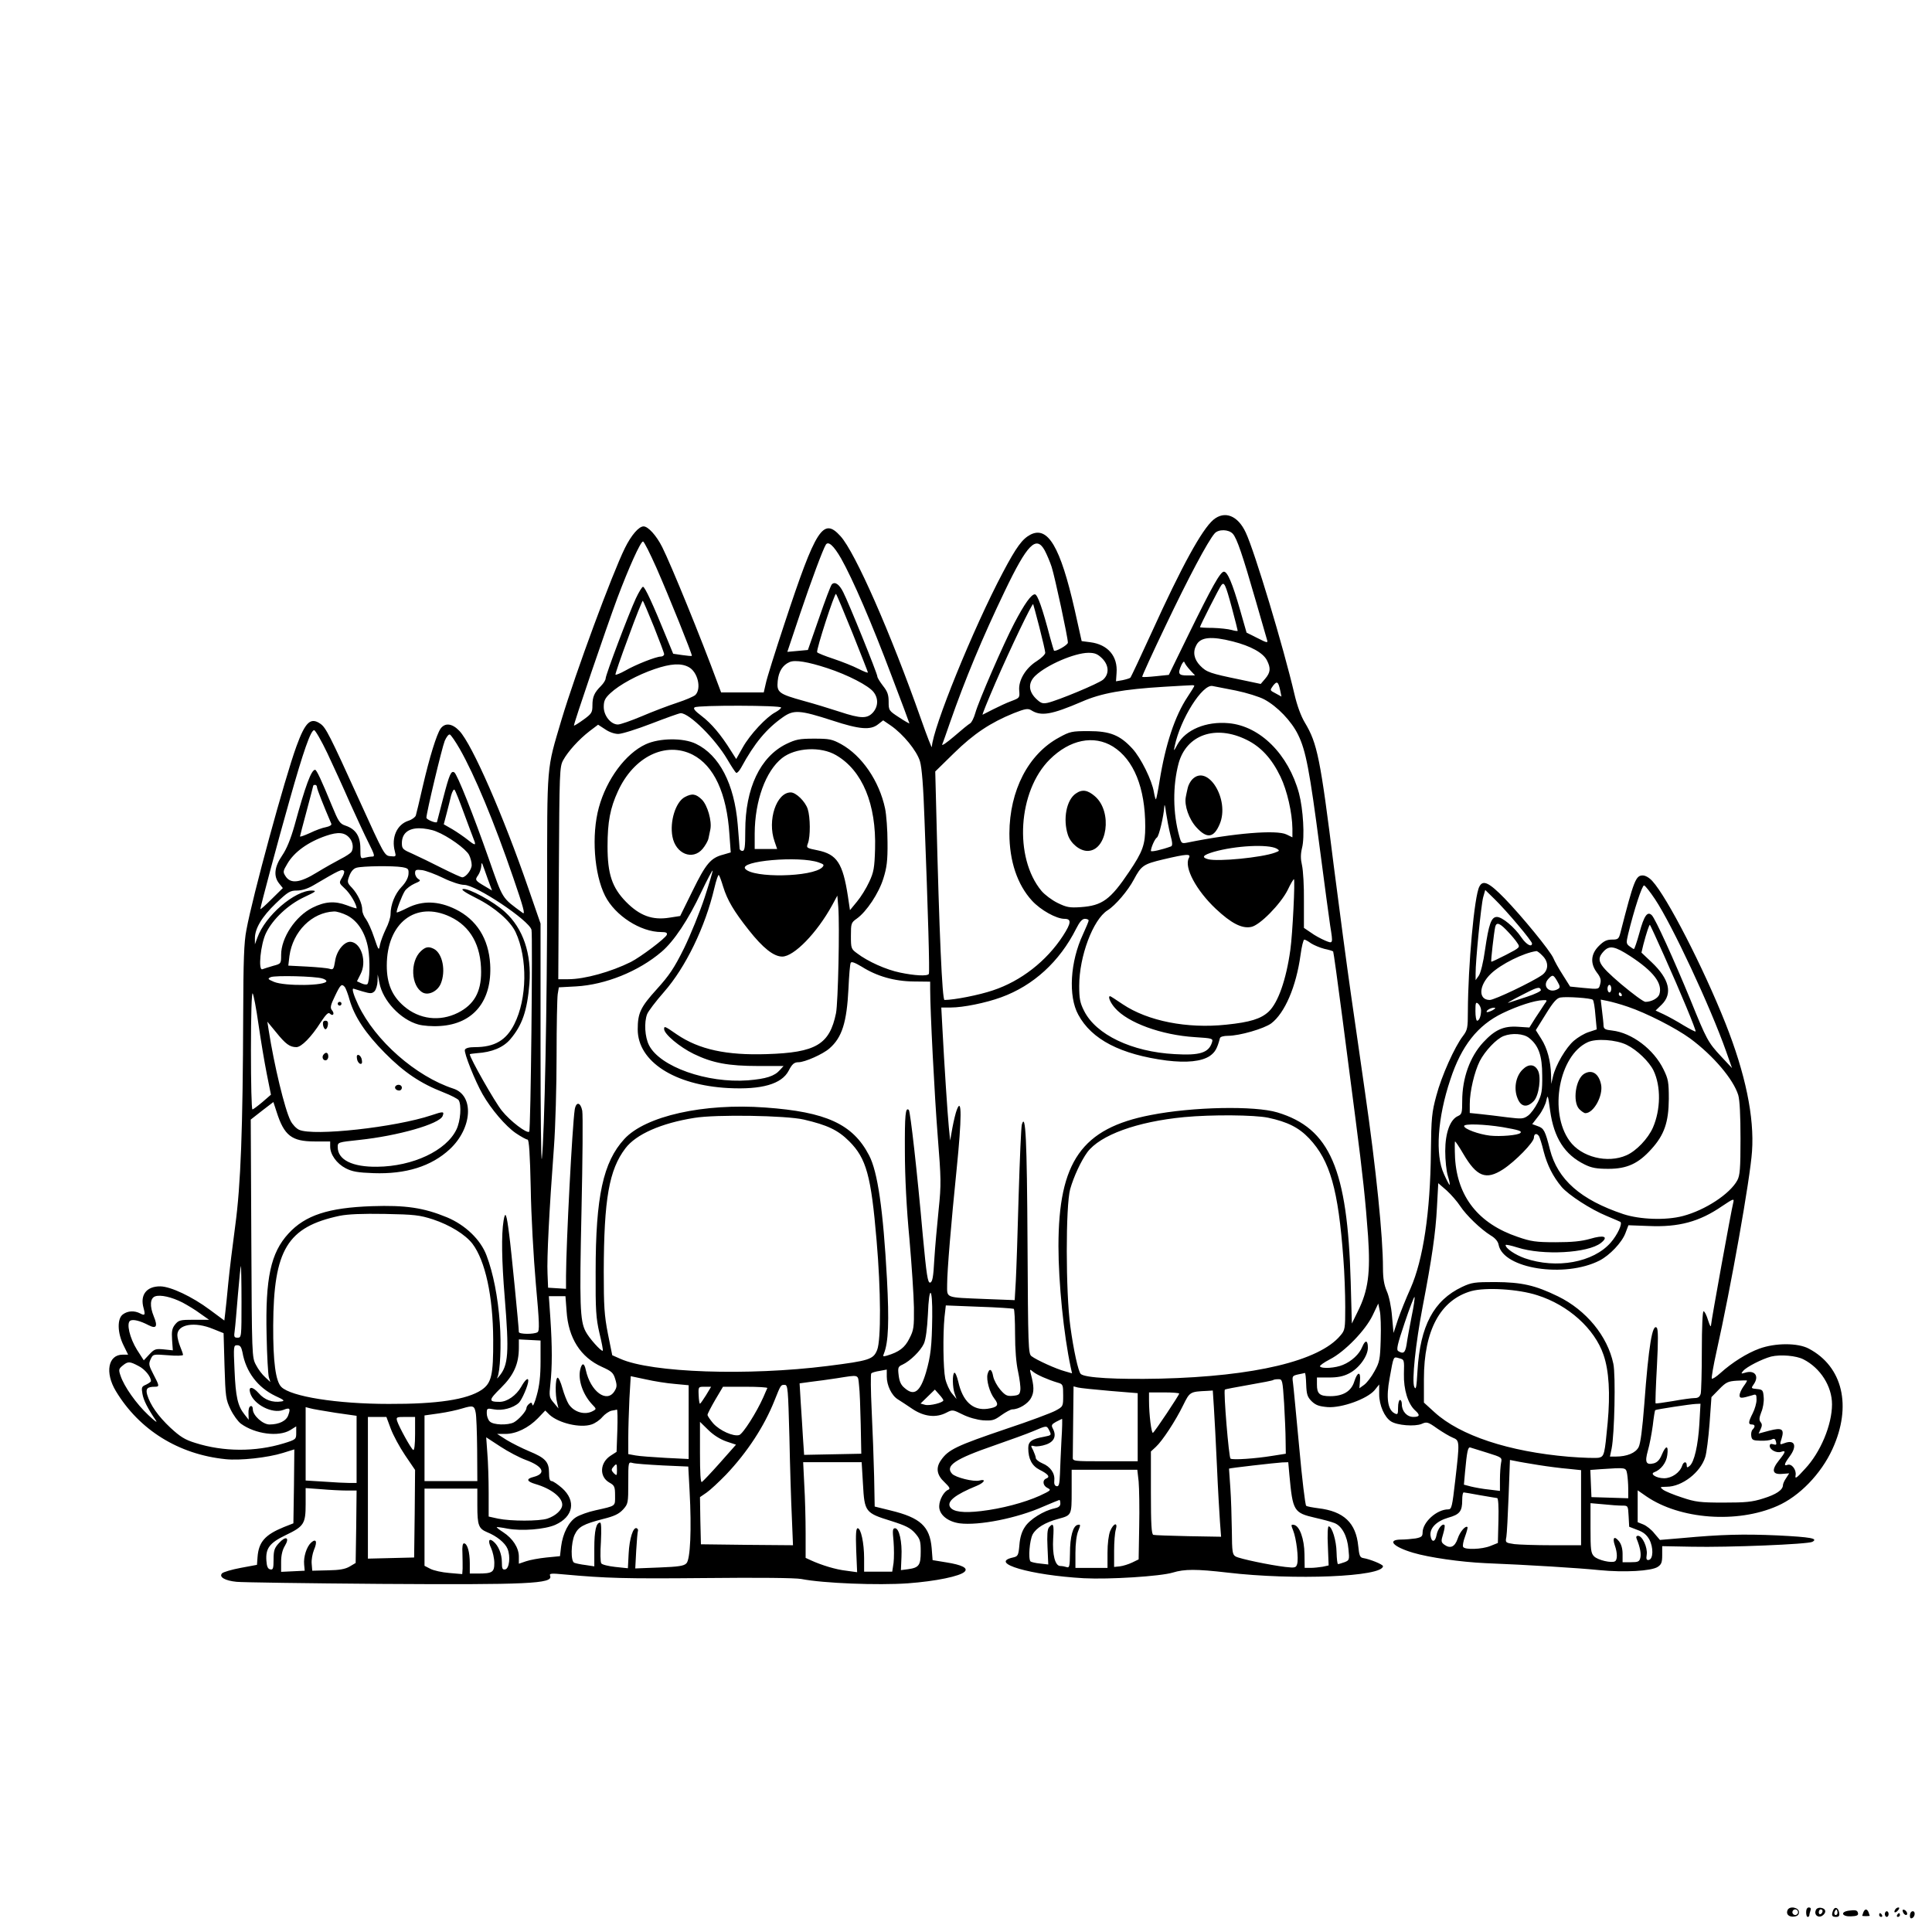 <?xml version="1.0" standalone="no"?>
<!DOCTYPE svg PUBLIC "-//W3C//DTD SVG 20010904//EN"
 "http://www.w3.org/TR/2001/REC-SVG-20010904/DTD/svg10.dtd">
<svg version="1.0" xmlns="http://www.w3.org/2000/svg"
 width="1024pt" height="1024pt" viewBox="0 0 1024 1024"
 preserveAspectRatio="xMidYMid meet">
<g transform="translate(0,1024) scale(0.1,-0.1)"
fill="#000000" stroke="none">
<path d="M6431 7485 c-61 -52 -167 -245 -326 -595 -59 -129 -110 -238 -114
-242 -3 -3 -22 -9 -41 -13 l-35 -6 3 44 c7 89 -46 151 -139 163 l-46 6 -37
166 c-76 334 -142 446 -235 398 -43 -23 -74 -65 -145 -199 -158 -298 -373
-828 -377 -926 0 -9 -26 58 -58 149 -160 454 -348 882 -426 968 -92 102 -130
43 -297 -463 -49 -148 -94 -291 -99 -317 l-11 -48 -113 0 -113 0 -18 48 c-90
244 -246 626 -294 722 -31 62 -75 110 -99 110 -25 0 -65 -46 -99 -115 -68
-138 -260 -657 -336 -910 -80 -271 -76 -218 -76 -910 0 -605 -14 -1285 -28
-1415 -4 -36 -7 230 -7 590 l0 655 -64 185 c-133 386 -298 764 -366 836 -38
40 -76 45 -100 12 -21 -31 -58 -149 -95 -309 -17 -74 -33 -142 -36 -151 -3 -9
-20 -22 -39 -28 -62 -20 -92 -90 -72 -163 7 -27 6 -28 -24 -25 -31 3 -33 7
-163 293 -160 352 -179 389 -208 409 -52 36 -80 9 -127 -120 -62 -170 -233
-797 -265 -973 -13 -65 -16 -164 -17 -445 -2 -613 -13 -906 -42 -1121 -14
-104 -31 -242 -37 -305 -6 -63 -13 -134 -16 -157 l-5 -42 -77 57 c-94 70 -207
123 -262 124 -73 1 -109 -45 -89 -115 10 -37 7 -42 -19 -28 -29 15 -64 14 -90
-5 -32 -22 -30 -99 3 -165 l24 -49 -29 0 c-77 0 -95 -95 -36 -193 124 -206
333 -336 582 -361 76 -8 223 8 303 33 l61 19 -2 -196 -3 -196 -51 -20 c-100
-41 -133 -79 -139 -159 l-3 -41 -86 -16 c-48 -9 -92 -22 -99 -29 -18 -19 15
-39 77 -45 28 -3 372 -8 763 -11 782 -5 914 1 899 42 -6 14 4 15 76 8 222 -20
316 -23 743 -19 287 3 480 1 512 -5 118 -23 406 -34 564 -23 150 11 279 38
302 62 19 19 -15 36 -97 49 l-73 12 -5 64 c-10 115 -60 161 -217 199 l-85 21
-3 160 c-2 88 -8 245 -13 350 -5 104 -6 192 -2 196 4 4 24 10 45 13 l37 7 0
-37 c0 -47 26 -101 59 -121 14 -9 50 -32 79 -52 61 -40 124 -47 179 -18 31 16
33 16 85 -10 32 -16 75 -28 108 -31 49 -3 60 0 97 27 24 17 50 31 58 31 35 0
84 30 100 61 17 31 16 62 -2 129 -6 24 -5 24 13 9 20 -16 76 -41 129 -57 29
-8 30 -11 30 -68 0 -58 0 -59 -41 -81 -22 -12 -139 -56 -260 -96 -265 -90
-308 -110 -347 -167 -28 -40 -22 -78 19 -116 27 -26 32 -35 20 -40 -23 -9 -47
-52 -48 -86 -2 -45 44 -83 108 -92 102 -13 305 27 444 89 45 19 83 35 85 35 3
0 5 -9 5 -19 0 -14 -9 -21 -32 -26 -56 -12 -130 -58 -155 -97 -17 -24 -27 -57
-30 -97 -5 -56 -8 -60 -34 -66 -131 -29 92 -94 376 -110 134 -7 405 10 471 30
62 19 125 19 289 0 356 -42 825 -22 825 34 0 9 -68 37 -105 43 -17 3 -21 13
-26 63 -12 124 -77 185 -212 201 -30 4 -59 9 -64 13 -5 3 -22 143 -37 311 -16
168 -30 321 -33 341 -5 35 -3 37 26 44 17 3 33 7 37 8 3 1 6 -26 7 -60 2 -53
6 -67 29 -90 22 -21 39 -27 85 -31 75 -5 208 43 248 89 l25 31 0 -52 c0 -58
28 -122 63 -144 33 -21 126 -28 162 -13 27 12 33 11 82 -24 29 -20 66 -42 83
-49 37 -15 37 -19 13 -227 -16 -139 -19 -153 -37 -153 -61 0 -136 -68 -136
-123 0 -20 -6 -25 -37 -31 -21 -3 -55 -6 -75 -6 -79 0 -46 -38 62 -70 84 -25
251 -49 382 -55 225 -9 499 -26 605 -37 133 -13 275 -5 309 17 20 13 24 24 24
63 l0 47 158 -3 c194 -4 615 13 638 26 32 18 -7 25 -185 34 -181 8 -299 5
-504 -14 l-119 -10 -29 34 c-15 20 -42 41 -59 48 l-30 12 0 85 0 84 46 -32
c178 -122 481 -145 694 -51 117 51 232 170 292 301 105 228 55 438 -125 533
-58 31 -177 31 -262 0 -66 -24 -145 -74 -206 -129 -22 -20 -42 -33 -46 -30 -3
3 8 68 25 144 76 340 178 913 188 1060 13 182 -35 413 -141 680 -118 297 -309
668 -387 753 -16 18 -37 30 -51 30 -37 0 -47 -25 -118 -302 -9 -35 -13 -38
-45 -38 -28 0 -44 -8 -70 -34 -43 -43 -46 -93 -10 -141 19 -24 23 -39 18 -58
-8 -32 -5 -31 -91 -23 l-69 7 -39 62 c-22 34 -44 74 -50 89 -17 39 -166 221
-258 316 -83 85 -115 100 -134 63 -27 -49 -60 -421 -61 -662 0 -87 -2 -98 -26
-130 -44 -57 -114 -213 -141 -316 -24 -88 -27 -118 -29 -298 -3 -322 -41 -572
-108 -724 -24 -53 -54 -128 -67 -166 l-23 -70 -8 88 c-4 51 -16 108 -28 134
-14 33 -20 67 -20 123 0 165 -36 522 -95 930 -18 129 -52 361 -74 515 -22 154
-63 460 -91 680 -72 578 -88 655 -154 765 -21 35 -41 90 -55 150 -58 249 -211
757 -258 857 -42 91 -112 118 -172 68z m103 -74 c22 -24 52 -113 122 -356 30
-104 57 -198 60 -208 5 -16 -2 -14 -51 11 l-58 29 -34 119 c-41 143 -67 204
-86 204 -19 0 -64 -81 -187 -332 l-105 -215 -68 -7 c-38 -4 -71 -6 -73 -3 -2
2 54 125 125 273 120 252 223 446 259 487 20 23 74 22 96 -2z m-3055 -180 c66
-150 192 -463 188 -467 -1 -2 -24 0 -51 4 l-48 7 -35 85 c-72 177 -115 270
-125 270 -5 0 -22 -28 -38 -62 -38 -82 -160 -405 -160 -424 0 -8 -11 -26 -25
-40 -35 -35 -45 -57 -45 -103 0 -37 -4 -44 -47 -75 -26 -19 -49 -33 -51 -32
-4 4 171 517 230 676 61 162 123 300 136 300 6 0 37 -63 71 -139z m979 49 c62
-110 162 -341 268 -623 52 -136 94 -249 94 -251 0 -2 -25 12 -55 32 -54 35
-55 37 -55 83 0 36 -6 54 -30 84 -16 21 -30 43 -30 50 0 15 -152 391 -181 447
-21 42 -44 57 -60 41 -6 -6 -36 -86 -68 -179 l-59 -169 -54 -5 -55 -5 67 200
c60 178 122 344 137 368 13 21 42 -5 81 -73z m1079 43 c11 -21 28 -60 37 -88
17 -53 86 -374 86 -401 0 -13 -68 -51 -74 -42 -1 2 -10 32 -20 68 -41 157 -67
230 -81 230 -19 0 -54 -48 -110 -155 -55 -105 -188 -410 -206 -475 -7 -25 -19
-49 -27 -54 -8 -4 -46 -35 -85 -69 -40 -34 -67 -53 -63 -42 5 11 23 63 41 115
81 232 172 450 291 698 119 248 166 296 211 215z m992 -304 c17 -64 31 -119
31 -122 0 -3 -15 -1 -32 4 -18 5 -63 10 -100 11 -38 0 -68 2 -68 4 0 7 103
210 113 222 15 20 22 7 56 -119z m-2010 -136 c44 -111 81 -204 81 -207 0 -4
-22 5 -50 19 -27 14 -87 38 -132 53 -46 15 -85 31 -87 35 -6 12 93 317 100
309 4 -4 43 -98 88 -209z m-1053 35 c29 -73 54 -139 54 -145 0 -7 -8 -13 -18
-13 -24 0 -132 -42 -189 -75 -25 -14 -48 -23 -51 -21 -2 3 29 93 69 200 39
108 74 194 76 192 3 -3 29 -64 59 -138z m2043 -3 c17 -66 31 -127 31 -135 0
-8 -20 -28 -45 -44 -59 -37 -98 -102 -93 -156 3 -38 3 -39 -42 -56 -25 -9 -67
-29 -95 -43 -27 -14 -53 -27 -57 -29 -4 -2 27 74 68 169 79 182 194 422 200
417 1 -2 16 -57 33 -123z m1026 -75 c94 -24 160 -60 180 -100 21 -41 19 -64
-9 -97 l-24 -28 -109 23 c-160 33 -178 39 -212 74 -33 34 -40 73 -20 109 22
43 80 48 194 19z m-694 -89 c37 -37 39 -83 6 -113 -24 -21 -238 -110 -294
-123 -28 -6 -37 -2 -63 23 -40 40 -41 84 -2 121 62 58 207 120 280 121 35 0
49 -6 73 -29z m-1457 -52 c110 -36 220 -93 246 -127 26 -33 25 -75 -2 -107
-31 -35 -64 -35 -179 3 -52 17 -137 43 -189 57 -133 37 -144 45 -138 106 5 50
26 84 63 100 29 13 98 1 199 -32z m1924 -11 l26 -28 -42 0 c-46 0 -51 9 -30
56 8 16 14 21 16 13 3 -8 16 -26 30 -41z m-2659 17 c49 -25 70 -114 37 -148
-8 -8 -52 -27 -98 -42 -46 -15 -130 -47 -186 -71 -57 -24 -114 -44 -127 -44
-37 0 -75 46 -75 93 0 32 6 46 35 73 48 45 144 97 235 128 85 29 139 32 179
11z m3136 -123 l7 -34 -31 17 c-31 16 -31 16 -14 40 21 27 28 23 38 -23z
m-455 23 c0 -3 -16 -29 -36 -59 -67 -101 -117 -252 -148 -445 -8 -51 -17 -95
-19 -97 -2 -3 -7 14 -11 37 -10 63 -69 182 -114 231 -66 72 -119 93 -232 93
-89 0 -99 -2 -157 -34 -163 -88 -262 -281 -263 -508 0 -147 42 -272 120 -357
46 -50 129 -96 172 -96 38 0 36 -22 -8 -90 -87 -134 -223 -240 -371 -289 -73
-25 -206 -51 -257 -51 -12 0 -28 356 -43 978 l-6 233 99 97 c105 103 194 162
317 212 61 24 75 26 92 16 53 -34 108 -24 269 45 102 45 220 66 436 79 69 4
133 8 143 8 9 1 17 0 17 -3z m220 -25 c58 -12 125 -33 151 -47 69 -37 144
-115 179 -187 41 -83 61 -187 115 -601 25 -192 50 -377 55 -410 16 -99 16 -98
-27 -80 -21 9 -55 27 -75 42 l-37 25 0 142 c1 77 -4 162 -10 189 -8 35 -8 59
0 93 15 57 6 206 -16 289 -56 207 -206 357 -373 372 -120 11 -229 -35 -272
-114 -19 -36 -20 -36 -14 -8 30 145 148 331 201 319 10 -2 65 -13 123 -24z
m-2410 -90 c0 -5 -14 -16 -30 -25 -48 -25 -135 -118 -173 -186 l-35 -62 -28
44 c-53 85 -103 144 -154 183 -37 28 -48 41 -38 47 19 12 458 11 458 -1z m272
-69 c143 -47 202 -52 242 -20 l27 21 41 -28 c66 -46 137 -133 154 -189 10 -34
18 -133 24 -310 19 -495 28 -810 23 -817 -7 -13 -76 -9 -152 7 -74 15 -172 59
-228 102 -32 23 -33 27 -33 93 0 65 1 70 31 91 52 37 117 135 141 213 18 57
23 94 22 191 0 66 -6 147 -13 180 -31 146 -123 280 -233 341 -48 26 -62 29
-143 29 -78 0 -97 -4 -147 -28 -139 -68 -218 -235 -218 -460 0 -88 -3 -107
-15 -107 -8 0 -15 6 -15 13 0 6 -5 64 -10 127 -18 215 -97 368 -222 428 -66
32 -193 31 -266 -3 -106 -49 -207 -185 -248 -335 -40 -146 -25 -353 33 -468
53 -105 188 -192 298 -192 26 0 33 -4 29 -15 -8 -19 -138 -117 -191 -144 -105
-52 -244 -91 -331 -91 l-53 0 3 563 c3 540 4 563 23 598 26 47 83 110 140 154
l45 34 37 -24 c21 -15 50 -25 70 -25 19 0 98 25 176 55 78 30 147 55 155 55
46 0 183 -136 247 -245 21 -36 42 -68 47 -71 4 -3 16 9 26 27 71 131 135 207
222 268 57 40 89 38 262 -18z m-2677 -173 c32 -68 86 -186 120 -264 35 -77 79
-173 99 -212 31 -62 34 -72 19 -72 -10 0 -28 -3 -40 -6 -22 -6 -23 -4 -23 49
0 65 -25 103 -79 121 -30 10 -37 21 -72 106 -55 134 -81 190 -89 190 -20 0
-51 -83 -109 -295 -21 -74 -42 -125 -66 -160 -41 -60 -46 -109 -16 -147 l20
-25 -60 -59 c-32 -32 -59 -56 -59 -52 0 12 93 360 155 578 73 259 112 370 130
370 6 0 38 -55 70 -122z m4872 71 c76 -37 134 -100 180 -196 35 -73 62 -191
63 -275 l0 -46 -31 15 c-52 26 -280 7 -526 -43 -30 -6 -32 -4 -42 32 -35 123
-36 269 -4 389 42 151 196 205 360 124z m-4170 -49 c78 -137 181 -383 284
-684 52 -151 64 -195 50 -185 -114 84 -103 67 -181 289 -81 231 -167 447 -182
456 -17 11 -26 -9 -59 -136 -18 -69 -33 -126 -33 -127 -5 -8 -56 13 -56 23 0
26 82 369 97 407 9 21 21 36 27 34 6 -2 30 -37 53 -77z m3462 13 c110 -69 171
-218 171 -424 0 -96 -13 -132 -85 -239 -100 -149 -143 -180 -257 -188 -59 -4
-75 -1 -122 22 -31 15 -69 44 -86 64 -147 177 -125 529 44 697 106 105 233
131 335 68z m-2228 -43 c113 -58 181 -204 195 -422 l7 -96 -41 -12 c-65 -17
-91 -48 -161 -191 l-66 -134 -58 -9 c-89 -14 -156 10 -229 84 -74 76 -98 147
-98 294 0 130 14 203 55 292 84 184 253 266 396 194z m761 -3 c139 -81 213
-260 206 -497 -3 -100 -7 -123 -31 -174 -15 -33 -44 -80 -65 -105 l-37 -45
-11 74 c-27 175 -58 222 -160 243 -60 12 -61 13 -52 37 14 36 13 139 -1 182
-13 40 -62 88 -90 88 -76 0 -125 -148 -86 -259 l14 -41 -59 0 -60 0 0 83 c1
173 58 330 145 399 71 56 206 63 287 15z m-2752 -169 c0 -10 34 -96 76 -194 3
-7 -9 -14 -28 -18 -18 -3 -57 -17 -85 -31 -29 -13 -53 -22 -53 -18 0 3 16 63
35 134 19 71 35 132 35 134 0 3 5 5 10 5 6 0 10 -6 10 -12z m779 -138 c23 -63
47 -126 52 -139 14 -34 8 -34 -32 -2 -19 15 -55 40 -80 55 l-47 27 15 57 c8
31 19 74 24 96 6 21 14 35 18 30 5 -5 27 -61 50 -124z m3744 -114 c12 -43 12
-58 4 -62 -49 -18 -107 -31 -107 -24 0 17 21 65 32 71 11 7 36 114 39 164 1
17 5 3 9 -31 5 -33 15 -86 23 -118z m-3891 17 c62 -24 157 -92 174 -124 8 -16
14 -39 14 -54 0 -25 -31 -65 -50 -65 -6 0 -54 22 -108 49 -53 27 -123 61 -154
75 -53 23 -58 27 -58 57 0 51 33 79 92 79 26 0 67 -7 90 -17z m-459 -35 c18
-21 22 -55 9 -74 -4 -6 -29 -23 -57 -37 -27 -14 -84 -46 -125 -71 -89 -55
-139 -62 -166 -21 -15 23 -15 27 9 67 36 62 109 115 205 148 64 22 99 19 125
-12z m4914 -56 c16 -10 16 -12 -9 -21 -69 -26 -303 -49 -355 -35 -37 10 -27
22 30 39 115 33 288 42 334 17z m-466 -50 c-26 -49 39 -171 143 -269 81 -76
138 -106 187 -96 46 8 157 122 194 196 15 32 30 57 33 57 7 0 -7 -291 -19
-375 -22 -158 -65 -280 -115 -327 -41 -38 -98 -56 -225 -69 -207 -22 -415 19
-548 108 -35 24 -65 43 -67 43 -14 0 1 -35 26 -63 68 -78 246 -143 423 -154
93 -6 97 -7 91 -27 -17 -56 -64 -71 -198 -63 -227 12 -417 103 -480 229 -22
43 -26 66 -26 133 0 156 73 351 150 400 42 26 109 105 140 164 39 73 50 81
155 106 128 30 149 31 136 7z m-1962 -23 c28 -10 31 -13 19 -26 -53 -52 -366
-58 -408 -8 -35 42 286 70 389 34z m-1754 -87 l23 -62 -37 22 c-53 31 -55 34
-37 59 9 13 16 35 17 49 0 15 3 19 6 10 3 -8 16 -43 28 -78z m-454 62 c33 -6
36 -9 34 -38 -2 -20 -15 -44 -37 -67 -35 -37 -58 -94 -58 -145 0 -16 -11 -51
-25 -78 -13 -27 -27 -64 -31 -83 -6 -33 -7 -33 -31 38 -13 40 -33 83 -43 97
-11 14 -20 35 -20 49 0 34 -23 83 -54 117 -26 27 -27 31 -14 65 9 23 22 38 38
42 32 9 193 11 241 3z m-308 -20 c4 -4 -1 -20 -10 -35 -17 -29 -17 -29 15 -59
27 -24 62 -83 62 -104 0 -2 -24 5 -52 16 -64 24 -116 20 -182 -13 -90 -45
-166 -159 -166 -250 0 -46 0 -47 -42 -58 -24 -7 -49 -15 -57 -18 -24 -10 -10
133 19 192 36 74 117 150 202 190 62 29 69 34 42 35 -92 1 -249 -134 -290
-250 l-13 -35 0 30 c-1 53 37 116 111 187 64 61 75 68 112 68 26 0 57 10 86
27 141 83 152 88 163 77z m527 -38 c43 -21 90 -36 110 -36 63 0 344 -188 357
-238 7 -28 -4 -1063 -12 -1070 -12 -12 -101 56 -145 111 -38 47 -170 280 -170
299 0 2 17 4 38 6 79 5 139 30 176 73 64 75 90 151 102 295 12 159 -33 293
-130 381 -59 54 -193 127 -222 121 -13 -2 12 -19 70 -48 98 -49 181 -121 209
-181 64 -138 61 -352 -7 -487 -43 -86 -105 -122 -209 -122 -31 0 -49 -5 -53
-14 -6 -16 54 -166 94 -236 45 -79 123 -170 176 -206 28 -19 56 -34 62 -34 8
0 13 -75 17 -257 2 -142 15 -370 27 -507 19 -208 20 -250 9 -257 -19 -12 -99
-11 -99 1 0 24 -41 442 -51 515 -14 113 -21 130 -30 75 -12 -73 -10 -212 6
-405 24 -296 20 -361 -30 -420 -9 -11 -13 -14 -9 -6 15 30 22 172 13 290 -10
137 -35 264 -70 356 -31 84 -112 162 -210 203 -124 51 -219 65 -398 59 -231
-8 -353 -48 -442 -145 -94 -102 -123 -236 -116 -537 2 -110 8 -211 12 -225 l8
-25 -27 25 c-16 14 -38 43 -49 65 -22 40 -22 47 -25 671 l-3 630 60 47 60 46
17 -52 c40 -126 80 -157 202 -157 l82 0 0 -27 c0 -42 34 -90 82 -115 35 -18
64 -23 148 -26 171 -6 306 36 404 127 120 112 130 285 19 321 -199 65 -414
254 -504 443 -25 53 -35 87 -26 87 1 0 23 -7 49 -15 42 -12 49 -12 63 1 8 9
15 32 16 52 l1 37 9 -45 c18 -94 112 -194 206 -220 25 -7 74 -11 116 -8 177
11 276 134 265 327 -8 136 -72 237 -184 292 -90 44 -174 47 -254 7 -30 -15
-56 -26 -57 -24 -5 5 27 89 43 114 9 13 32 30 52 39 31 13 33 16 19 24 -9 6
-17 19 -17 31 0 18 5 20 38 16 20 -3 71 -22 112 -42z m1385 -102 c-25 -76 -74
-197 -109 -269 -53 -107 -79 -145 -145 -218 -86 -95 -101 -126 -101 -213 0
-170 195 -296 481 -311 176 -9 282 21 319 92 18 35 29 45 52 45 34 0 130 43
164 73 67 58 92 138 101 317 3 69 8 130 12 137 4 8 22 1 59 -21 79 -50 172
-77 275 -78 l87 -1 0 -39 c0 -115 23 -565 40 -779 18 -228 19 -255 5 -390 -8
-79 -19 -198 -23 -264 -5 -95 -10 -120 -22 -123 -13 -2 -19 37 -39 250 -30
340 -66 656 -74 665 -18 17 -22 -25 -21 -220 0 -133 9 -305 24 -462 12 -137
23 -302 24 -365 1 -104 -1 -120 -24 -164 -24 -49 -55 -72 -119 -91 -21 -6 -23
-5 -16 11 24 60 28 170 16 396 -20 365 -49 568 -95 655 -86 165 -227 230 -550
253 -326 24 -635 -45 -747 -167 -112 -122 -152 -304 -152 -703 -1 -206 2 -246
20 -325 12 -49 20 -91 18 -94 -7 -7 -74 68 -91 102 -30 56 -33 141 -22 637 6
272 8 512 4 533 -9 46 -33 50 -40 5 -13 -89 -45 -703 -46 -881 l0 -68 -47 3
-48 3 -3 75 c-4 78 9 337 34 670 8 107 14 326 14 485 0 160 3 306 6 326 l6 36
92 5 c155 9 330 79 452 183 66 56 142 170 211 317 31 65 58 116 60 114 2 -1
-17 -65 -42 -142z m98 56 c22 -71 56 -129 136 -230 75 -95 132 -140 177 -140
62 0 184 125 265 273 l27 50 5 -59 c8 -106 -1 -508 -12 -564 -34 -166 -106
-209 -367 -217 -213 -7 -358 24 -476 104 -65 45 -68 46 -68 29 0 -27 83 -96
157 -132 99 -48 183 -64 342 -64 l134 0 -19 -21 c-29 -33 -73 -47 -170 -55
-217 -16 -466 72 -524 186 -22 43 -27 121 -10 165 6 15 45 67 89 117 116 132
219 346 267 550 10 43 21 75 24 70 4 -4 14 -32 23 -62z m4939 -66 c90 -135
293 -569 377 -807 l31 -88 -58 62 c-69 74 -77 89 -162 299 -88 214 -186 430
-205 449 -23 23 -41 -1 -66 -94 -13 -47 -26 -85 -29 -85 -3 0 -13 7 -24 15
-17 13 -17 19 -7 62 32 132 75 263 85 260 6 -1 32 -34 58 -73z m-726 -137 c41
-48 74 -92 74 -97 0 -23 -30 -7 -56 31 -37 55 -102 109 -130 109 -30 0 -43
-37 -63 -174 -9 -66 -23 -122 -33 -137 l-17 -24 0 35 c-1 61 29 363 40 404
l11 39 50 -49 c28 -27 84 -89 124 -137z m-6206 51 c56 -29 96 -91 111 -173 11
-61 9 -178 -4 -191 -4 -4 -18 -2 -31 4 l-24 11 19 38 c34 65 5 163 -50 171
-34 5 -77 -45 -85 -102 -7 -43 -10 -47 -29 -41 -12 4 -66 9 -121 12 l-98 5 6
51 c18 130 119 231 236 236 14 1 46 -9 70 -21z m546 -7 c108 -51 164 -152 164
-293 0 -107 -38 -173 -123 -216 -96 -48 -205 -35 -286 35 -63 54 -91 119 -91
215 0 227 154 345 336 259z m3384 -20 c0 -5 -14 -38 -30 -73 -68 -145 -79
-328 -25 -426 71 -132 225 -211 468 -243 107 -13 185 -5 229 24 28 20 39 38
54 95 2 7 20 12 42 12 62 0 192 38 230 66 72 55 132 195 155 362 6 45 15 82
20 82 5 0 21 -9 36 -20 16 -10 47 -23 70 -29 24 -5 44 -11 47 -14 2 -2 24
-161 49 -353 25 -192 56 -434 70 -539 38 -292 53 -435 66 -617 13 -195 1 -287
-54 -398 l-32 -65 -6 220 c-17 600 -110 815 -389 899 -120 36 -448 30 -671
-14 -365 -70 -489 -247 -489 -695 0 -193 28 -470 65 -642 l7 -32 -38 11 c-46
12 -151 60 -177 80 -17 13 -18 48 -21 598 -3 551 -10 697 -30 630 -4 -14 -11
-182 -17 -375 -5 -192 -12 -396 -15 -453 l-6 -103 -156 6 c-217 9 -202 3 -202
78 0 71 21 323 50 607 28 276 28 390 1 317 -6 -15 -16 -57 -23 -94 l-12 -68
-7 70 c-7 73 -24 331 -34 523 l-6 112 51 0 c64 0 184 24 266 54 171 62 310
189 398 364 18 36 32 52 46 52 11 0 20 -4 20 -9z m2226 -63 c17 -18 38 -43 46
-56 16 -23 15 -24 -60 -63 -41 -21 -77 -38 -78 -36 -3 3 14 153 21 185 7 27
25 20 71 -30z m824 -123 c88 -196 171 -397 167 -402 -2 -2 -31 13 -63 32 -32
20 -79 46 -104 58 l-45 21 33 32 c58 58 40 135 -54 224 l-54 51 10 42 c17 65
32 109 35 105 2 -2 36 -75 75 -163z m-179 -3 c124 -81 172 -145 154 -202 -7
-21 -42 -40 -74 -40 -10 0 -68 43 -130 95 -121 104 -133 127 -91 173 31 33 59
27 141 -26z m-466 3 c35 -34 33 -78 -2 -103 -51 -36 -252 -132 -277 -132 -62
0 -59 77 6 139 53 51 174 111 241 120 4 1 19 -10 32 -24z m-6467 -121 c12 -3
22 -10 22 -14 0 -25 -221 -28 -278 -4 -33 14 -35 17 -17 25 22 10 236 5 273
-7z m6546 -15 c15 -26 16 -33 5 -40 -45 -28 -88 13 -53 52 23 25 27 24 48 -12z
m-6426 -31 c5 -7 17 -38 25 -68 26 -89 85 -178 187 -281 102 -103 188 -161
311 -209 39 -15 75 -34 80 -41 16 -26 10 -111 -12 -156 -54 -112 -231 -195
-419 -197 -133 -2 -210 37 -210 104 0 26 1 26 113 38 208 22 427 85 443 127
10 25 3 25 -59 4 -191 -64 -625 -112 -702 -77 -15 7 -35 28 -45 48 -31 61 -87
294 -116 480 l-7 45 47 -57 c50 -62 72 -78 107 -78 26 0 79 53 129 132 28 42
40 54 48 46 17 -17 27 -1 12 17 -11 13 -9 26 15 75 30 63 36 68 53 48z m6712
-8 c0 -11 -4 -20 -10 -20 -5 0 -10 9 -10 20 0 11 5 20 10 20 6 0 10 -9 10 -20z
m-373 -7 c2 -6 -31 -22 -74 -36 -43 -14 -87 -28 -98 -32 -11 -3 18 14 65 38
86 45 101 50 107 30z m-6797 -182 c12 -84 32 -203 44 -263 l22 -110 -45 -39
c-25 -21 -49 -39 -53 -39 -5 0 -8 140 -8 312 0 191 4 308 9 303 5 -6 19 -79
31 -164z m7225 159 c3 -5 1 -10 -4 -10 -6 0 -11 5 -11 10 0 6 2 10 4 10 3 0 8
-4 11 -10z m-153 -29 c5 -4 11 -41 14 -82 l7 -75 -42 -14 c-23 -7 -58 -28 -79
-46 -42 -36 -97 -129 -111 -190 l-9 -39 -1 47 c-2 74 -20 142 -52 192 l-29 46
53 85 c38 62 58 85 77 88 33 6 163 -3 172 -12z m-256 -23 c-8 -13 -30 -46 -48
-73 l-32 -51 -61 4 c-76 5 -122 -16 -184 -83 -70 -76 -111 -189 -111 -310 0
-63 -2 -71 -22 -80 -42 -18 -68 -89 -68 -186 0 -47 6 -107 14 -132 8 -26 12
-47 9 -47 -2 0 -16 26 -30 58 -47 101 -34 297 34 500 59 180 145 288 277 352
81 39 170 68 215 69 22 1 23 0 7 -21z m442 -14 c98 -33 253 -112 330 -168 123
-91 229 -216 255 -300 8 -27 12 -108 12 -231 0 -160 -3 -195 -17 -221 -39 -72
-170 -158 -288 -189 -90 -24 -228 -19 -316 10 -227 76 -348 183 -389 342 -25
99 -32 113 -64 124 l-30 11 34 44 c19 24 37 61 41 82 7 33 9 28 20 -55 20
-144 77 -233 183 -285 36 -18 63 -23 126 -23 99 0 159 28 228 105 68 75 91
142 92 265 0 90 -3 106 -28 157 -52 107 -168 194 -272 206 -37 4 -45 8 -46 26
0 11 -4 47 -8 79 l-7 59 35 -7 c20 -4 69 -17 109 -31z m-778 -19 c0 -30 -10
-55 -21 -55 -5 0 -9 23 -9 51 0 45 2 50 15 39 8 -7 15 -23 15 -35z m60 0 c-14
-7 -27 -11 -30 -9 -6 7 22 24 40 23 9 0 5 -6 -10 -14z m194 -146 c51 -40 70
-94 70 -199 1 -82 -3 -102 -24 -144 -14 -28 -37 -59 -51 -69 -25 -18 -34 -18
-110 -9 -46 6 -110 14 -141 17 l-58 6 0 47 c0 68 25 172 53 228 28 54 88 118
127 133 44 17 105 13 134 -10z m518 -37 c55 -27 119 -89 142 -136 40 -84 38
-207 -3 -302 -26 -59 -88 -124 -140 -147 -101 -45 -240 -10 -302 76 -111 153
-56 453 96 523 44 21 150 14 207 -14z m-4361 -396 c124 -29 180 -55 240 -115
91 -91 116 -183 145 -525 23 -264 24 -528 3 -581 -20 -50 -41 -57 -263 -85
-421 -53 -932 -36 -1098 38 l-43 19 -23 114 c-19 97 -22 146 -22 329 1 385 28
540 115 654 56 74 189 133 365 161 113 19 487 13 581 -9z m2460 10 c103 -22
163 -52 218 -110 111 -118 154 -271 181 -636 6 -74 10 -190 10 -257 0 -116 -1
-123 -26 -152 -112 -134 -455 -216 -954 -228 -232 -5 -401 4 -422 25 -13 13
-38 126 -55 252 -25 181 -25 639 -1 727 19 67 57 149 91 196 68 91 263 162
512 186 148 14 373 12 446 -3z m1243 -50 c86 -15 105 -21 94 -31 -12 -12 -106
-20 -161 -14 -59 7 -137 35 -137 51 0 13 105 10 204 -6z m193 -48 c4 -7 16
-44 25 -82 19 -72 49 -132 95 -187 37 -43 154 -119 239 -154 38 -16 71 -30 72
-31 13 -9 -16 -70 -51 -110 -92 -105 -287 -141 -455 -83 -51 18 -102 52 -102
70 0 4 28 -2 63 -13 134 -43 373 -30 442 24 43 34 17 44 -57 22 -46 -13 -95
-18 -183 -18 -104 0 -131 4 -200 28 -208 70 -321 212 -333 419 -2 48 -2 87 0
87 3 0 23 -30 44 -66 71 -121 120 -140 210 -82 66 43 164 144 164 168 0 22 15
26 27 8z m-418 -370 c32 -49 109 -123 162 -156 24 -14 39 -32 42 -50 25 -127
351 -177 535 -83 54 28 118 95 137 145 l16 42 108 -4 c159 -7 269 23 388 105
60 40 65 42 60 21 -12 -48 -117 -628 -118 -650 -1 -15 -6 -6 -16 25 -8 26 -18
47 -24 47 -5 0 -9 -84 -9 -207 0 -115 -3 -218 -6 -230 -5 -17 -14 -23 -33 -23
-14 0 -66 -7 -115 -16 -48 -8 -90 -14 -91 -12 -2 2 1 90 7 197 7 135 7 196 -1
204 -23 23 -43 -94 -66 -406 -10 -130 -20 -208 -30 -227 -16 -31 -62 -50 -121
-50 l-31 0 9 43 c15 75 22 387 9 449 -31 147 -144 284 -293 357 -121 59 -192
75 -333 76 -109 0 -125 -2 -176 -26 -150 -71 -222 -206 -236 -444 -5 -87 -8
-105 -17 -86 -14 31 7 231 44 424 49 255 69 392 76 527 l7 129 45 -39 c24 -22
56 -59 71 -82z m-5444 -71 c90 -30 171 -80 209 -129 68 -90 109 -277 110 -508
1 -189 -9 -231 -62 -267 -77 -51 -233 -75 -492 -74 -274 0 -518 39 -569 90
-30 30 -44 133 -43 326 2 402 75 522 352 581 45 9 120 12 240 10 157 -3 183
-6 255 -29z m-1015 -437 c0 -186 0 -190 -21 -190 -18 0 -20 4 -15 38 3 20 10
106 17 190 7 83 14 152 16 152 1 0 3 -85 3 -190z m6868 35 c165 -52 304 -178
351 -316 29 -84 36 -205 22 -359 -16 -169 -18 -179 -46 -186 -14 -3 -85 -1
-160 5 -318 27 -576 112 -712 236 l-56 51 0 125 c0 258 87 419 251 466 76 21
249 11 350 -22z m-3207 -115 c-2 -155 -8 -207 -33 -294 -31 -104 -63 -127
-113 -83 -20 16 -28 35 -32 68 -5 40 -3 46 20 56 41 19 97 74 114 112 10 23
17 78 21 154 6 160 25 150 23 -13z m-3973 76 c26 -14 68 -39 93 -58 l47 -33
-80 0 c-73 0 -81 -2 -100 -25 -16 -20 -19 -36 -16 -81 l4 -56 -48 5 c-43 4
-50 2 -77 -27 l-29 -31 -36 56 c-39 63 -57 141 -36 154 15 9 52 0 98 -24 41
-21 49 -6 27 47 -22 54 -20 96 7 106 28 10 87 -3 146 -33z m2035 -45 c9 -143
74 -245 188 -296 51 -23 60 -31 70 -65 10 -33 9 -43 -5 -65 -41 -63 -126 0
-151 113 -8 40 -21 41 -30 2 -12 -54 14 -130 62 -182 25 -26 25 -26 5 -37 -42
-23 -100 -6 -128 37 -9 14 -24 52 -33 84 -9 33 -21 58 -26 56 -12 -4 -13 -91
-2 -133 l7 -30 -25 30 c-24 28 -25 34 -18 100 10 89 10 199 0 348 l-8 117 44
0 44 0 6 -79z m4478 -33 c-11 -56 -23 -122 -26 -145 -7 -43 -17 -51 -44 -34
-11 7 -5 34 34 150 26 78 50 139 52 137 3 -2 -4 -51 -16 -108z m-163 -118 c-3
-105 -6 -120 -33 -168 -16 -30 -41 -62 -55 -72 l-25 -18 3 39 c5 52 -13 50
-30 -3 -16 -52 -59 -78 -128 -78 -56 0 -70 13 -70 61 l0 38 64 0 c46 0 76 6
105 21 53 26 101 92 101 137 0 41 -14 43 -30 4 -15 -38 -56 -76 -102 -95 -39
-17 -113 -22 -122 -8 -2 4 21 21 52 37 79 40 189 154 227 233 l30 63 8 -38 c5
-21 7 -90 5 -153z m-1945 163 c4 -2 7 -63 7 -134 0 -82 6 -155 16 -199 8 -38
14 -82 12 -97 -3 -24 -8 -28 -39 -31 -31 -3 -41 2 -67 32 -17 20 -34 51 -38
71 -7 40 -21 46 -30 11 -7 -31 11 -97 37 -130 26 -33 17 -45 -38 -53 -77 -10
-131 40 -154 144 -7 29 -16 50 -21 47 -11 -7 -10 -77 2 -111 l10 -28 -25 30
c-13 16 -29 51 -35 78 -11 54 -13 232 -4 326 l7 62 176 -7 c97 -3 179 -9 184
-11z m-4243 -107 l55 -22 5 -175 c5 -164 7 -177 32 -229 15 -31 40 -65 55 -76
76 -55 199 -71 261 -34 l32 20 0 -35 c0 -33 -1 -35 -66 -55 -150 -46 -320 -45
-468 2 -56 17 -81 33 -133 81 -65 61 -107 121 -123 175 -9 32 1 42 41 42 25 0
24 5 -8 66 -24 46 -26 55 -15 79 13 28 13 28 92 22 44 -4 80 -3 80 2 0 5 -7
25 -15 44 -8 20 -15 47 -15 61 0 57 92 73 190 32z m1735 -171 c0 -79 -6 -130
-20 -180 -10 -38 -21 -62 -23 -52 -3 14 -7 16 -18 6 -8 -6 -14 -17 -14 -23 -1
-16 -41 -61 -67 -75 -32 -16 -109 -14 -127 5 -9 8 -16 28 -16 43 0 27 1 28 39
21 43 -8 101 7 131 35 16 15 50 93 50 117 0 19 -17 5 -38 -33 -26 -45 -74 -79
-114 -79 -60 0 -59 9 7 74 68 67 95 127 95 213 l0 44 58 -3 57 -3 0 -110z
m-1580 48 c18 -104 81 -187 175 -232 46 -21 51 -26 31 -29 -47 -7 -89 8 -120
44 -33 37 -56 37 -45 1 18 -61 117 -112 175 -90 35 14 40 9 27 -27 -10 -31
-49 -50 -100 -50 -35 0 -88 48 -88 80 0 13 -5 20 -12 17 -8 -2 -12 -19 -11
-38 l1 -34 -22 28 c-36 45 -47 92 -53 235 -6 128 -5 132 14 132 16 0 22 -9 28
-37z m8274 -38 c90 -46 151 -143 151 -238 0 -109 -61 -255 -143 -342 -46 -51
-54 -56 -50 -34 5 29 -21 63 -43 55 -21 -8 -17 6 11 44 42 56 28 92 -27 71
-26 -10 -26 -9 -15 25 15 50 2 59 -66 41 l-56 -15 11 24 c8 17 8 27 -1 37 -8
11 -7 23 4 52 9 20 15 56 13 78 -3 39 -5 42 -36 45 -31 3 -32 4 -17 25 31 44
5 78 -47 61 -21 -6 -21 -5 -9 10 19 22 100 63 148 76 51 12 134 5 172 -15z
m-2118 -77 c-2 -82 21 -159 60 -194 27 -24 24 -34 -10 -34 -34 0 -61 30 -61
67 0 13 -4 23 -10 23 -5 0 -10 -18 -10 -40 0 -37 -2 -40 -20 -30 -35 19 -44
82 -25 184 22 122 19 116 51 107 27 -7 27 -8 25 -83z m-6707 42 c33 -16 66
-56 66 -80 0 -4 -12 -12 -26 -19 -24 -10 -25 -15 -19 -49 6 -34 26 -74 72
-142 9 -14 -9 0 -41 30 -64 60 -128 151 -147 208 -11 32 -10 37 11 54 28 23
37 23 84 -2z m2842 -95 l74 -7 0 -196 0 -195 -122 6 c-68 4 -140 9 -160 13
l-38 7 0 87 c0 48 3 141 6 207 l7 119 80 -17 c44 -10 113 -21 153 -24z m977
-7 c4 -29 7 -123 9 -208 l3 -155 -151 -3 -152 -3 -6 88 c-3 49 -8 134 -12 190
l-6 101 58 8 c33 4 95 12 139 19 121 19 112 22 118 -37z m2253 -95 c4 -71 8
-159 8 -198 l1 -70 -70 -11 c-91 -15 -211 -23 -223 -15 -9 6 -38 358 -30 366
2 2 59 13 128 25 69 12 127 23 129 26 2 2 14 4 27 4 21 0 22 -5 30 -127z
m2435 89 c-12 -17 -21 -38 -21 -47 0 -18 10 -17 68 0 20 7 22 4 22 -24 0 -18
-9 -49 -20 -71 -24 -47 -25 -60 -5 -60 18 0 19 -12 4 -27 -6 -6 -9 -21 -7 -34
3 -21 9 -24 48 -25 25 -1 52 2 61 7 13 6 18 3 22 -12 4 -16 2 -19 -14 -14 -13
4 -19 2 -19 -9 0 -20 36 -39 60 -31 27 9 25 0 -11 -45 -41 -51 -36 -76 15 -72
l39 3 -16 -25 c-10 -14 -17 -31 -17 -37 0 -26 -36 -50 -104 -71 -59 -19 -94
-22 -211 -22 -124 0 -149 3 -220 27 -44 14 -89 33 -100 41 -19 15 -18 15 19
16 81 0 179 76 204 157 7 21 17 101 23 178 l10 140 41 42 c36 37 47 42 92 45
28 2 53 2 55 1 2 -1 -6 -15 -18 -31z m-5057 -269 c3 -153 9 -344 13 -426 l6
-147 -244 2 -244 3 -3 125 -2 125 35 24 c19 13 65 56 103 95 113 119 203 257
257 393 34 85 33 83 54 83 17 0 18 -20 25 -277z m-442 222 c-15 -24 -29 -44
-32 -45 -3 0 -6 20 -7 45 -2 45 -2 45 32 45 l34 0 -27 -45z m325 38 c-2 -5
-12 -26 -21 -48 -37 -83 -108 -194 -128 -201 -31 -9 -103 23 -138 62 -16 19
-30 39 -30 45 0 6 19 42 41 80 l41 69 120 0 c65 0 117 -3 115 -7z m1816 -15
l147 -12 0 -180 0 -181 -173 0 c-172 0 -172 0 -171 23 0 12 1 101 2 198 l2
176 23 -6 c12 -3 88 -11 170 -18z m-883 -50 c0 -12 -71 -30 -96 -24 l-25 7 38
37 38 37 22 -25 c13 -14 23 -28 23 -32z m1434 -40 c3 -51 11 -190 16 -308 5
-118 13 -251 16 -295 l6 -80 -174 3 c-95 2 -179 5 -185 7 -10 3 -13 57 -13
223 l0 219 26 24 c35 32 105 139 145 221 35 71 36 72 126 76 l31 2 6 -92z
m-184 76 c0 -8 -129 -202 -139 -208 -8 -6 -21 95 -21 172 l0 42 80 0 c44 0 80
-3 80 -6z m2757 -161 c-7 -114 -27 -203 -52 -223 -12 -10 -15 -9 -15 4 0 22
-17 20 -24 -2 -12 -37 -55 -67 -96 -67 -41 0 -77 23 -52 32 35 13 64 50 69 91
7 53 -7 54 -29 2 -11 -27 -24 -41 -43 -46 -41 -10 -48 6 -31 67 9 30 20 90 26
133 5 44 11 81 13 82 4 4 187 32 216 33 l24 1 -6 -107z m-6486 61 c4 -16 7
-104 8 -196 l1 -168 -140 0 -140 0 0 174 0 174 78 11 c42 6 97 18 122 26 57
17 64 15 71 -21z m-743 -2 l112 -16 0 -178 0 -178 -37 0 c-21 0 -82 3 -135 7
l-98 6 0 195 0 194 23 -6 c12 -4 73 -14 135 -24z m1494 -94 l-4 -113 -31 -20
c-58 -37 -62 -112 -7 -143 27 -15 30 -22 30 -69 0 -58 7 -53 -104 -78 -38 -8
-84 -25 -102 -36 -39 -24 -71 -85 -80 -156 l-6 -51 -72 -7 c-39 -4 -88 -13
-108 -20 l-38 -13 0 38 c0 46 -32 96 -83 129 -20 13 -36 25 -34 27 1 1 27 -2
57 -8 76 -14 198 -4 253 20 96 43 112 127 36 195 -23 20 -48 37 -55 37 -10 0
-14 13 -14 44 0 58 -20 79 -105 114 -38 16 -92 43 -120 60 l-50 32 44 0 c57 0
122 32 172 83 l39 41 22 -22 c49 -45 163 -72 223 -52 19 6 45 24 58 40 13 15
35 30 48 33 13 2 26 5 29 6 3 0 4 -50 2 -111z m-1201 10 c13 -35 47 -98 76
-141 l53 -78 -2 -232 -3 -232 -122 -3 -123 -3 0 376 0 375 49 0 49 0 23 -62z
m129 -29 c0 -56 -4 -88 -10 -84 -12 7 -75 122 -85 153 -6 21 -4 22 44 22 l51
0 0 -91z m3426 -31 c-3 -62 -7 -144 -8 -181 -2 -54 -6 -67 -18 -64 -10 2 -14
12 -12 31 4 37 -21 73 -63 90 -19 8 -35 21 -35 28 0 7 -7 25 -14 41 -14 26
-14 27 7 22 12 -3 40 1 62 9 43 15 56 46 35 85 -9 17 -6 22 17 35 16 8 30 15
32 16 2 0 1 -51 -3 -112z m-1776 -8 l51 -17 -85 -96 c-47 -53 -90 -98 -96
-102 -7 -4 -10 48 -10 156 l0 163 44 -43 c27 -27 64 -50 96 -61z m1710 61 c14
-28 14 -28 -26 -36 -66 -12 -84 -25 -84 -60 0 -57 19 -94 60 -115 46 -23 57
-38 36 -46 -23 -9 -19 -39 7 -51 20 -10 17 -13 -43 -41 -83 -37 -201 -68 -310
-81 -94 -11 -148 -4 -164 21 -19 30 26 66 141 113 41 17 52 38 14 28 -30 -8
-127 16 -145 36 -38 42 15 78 224 150 80 28 172 61 205 75 73 31 72 31 85 7z
m-2773 -159 c92 -34 110 -72 41 -90 -41 -10 -37 -24 11 -38 82 -24 141 -70
141 -109 0 -27 -34 -59 -79 -74 -43 -14 -194 -14 -261 0 l-50 11 0 126 c0 70
-3 164 -7 210 l-6 84 75 -49 c41 -27 102 -59 135 -71z m5096 38 c77 -24 79
-25 73 -53 -3 -16 -6 -56 -6 -89 l0 -60 -57 7 c-32 3 -75 11 -96 16 l-38 10 6
67 c10 108 15 134 28 130 7 -2 47 -15 90 -28z m272 -65 c50 -8 120 -17 158
-20 l67 -7 0 -199 0 -199 -154 0 c-84 0 -174 3 -200 6 -47 7 -48 8 -42 38 3
17 8 116 12 219 l7 189 31 -6 c17 -4 72 -13 121 -21z m-4643 -2 l136 -6 7
-131 c11 -202 4 -362 -17 -382 -13 -14 -43 -18 -144 -22 l-127 -5 5 94 c3 52
7 99 9 104 2 6 0 12 -6 15 -19 9 -39 -55 -43 -134 l-4 -78 -67 7 c-36 4 -70
12 -74 19 -5 6 -6 57 -2 114 3 65 2 102 -4 102 -21 0 -31 -42 -31 -135 l0 -97
-46 7 c-26 3 -53 9 -60 12 -20 7 -18 106 2 149 20 42 46 56 150 83 61 15 85
27 107 51 26 29 27 34 27 141 0 111 0 111 23 105 12 -4 83 -9 159 -13z m1062
-100 c8 -146 12 -152 148 -194 79 -25 103 -37 128 -65 27 -31 30 -42 30 -98 0
-72 -9 -85 -67 -93 l-38 -5 3 70 c4 81 -12 152 -34 152 -13 0 -14 -11 -8 -69
3 -39 3 -90 0 -115 l-7 -46 -75 0 -74 0 0 71 c0 81 -17 159 -34 159 -9 0 -11
-30 -8 -116 l5 -117 -58 8 c-55 6 -130 29 -187 55 l-28 13 0 132 c0 73 -3 187
-7 253 l-6 122 155 0 155 0 7 -117z m2260 50 c18 -194 23 -201 139 -228 40 -9
84 -21 99 -27 40 -15 69 -69 75 -138 6 -57 5 -60 -21 -70 -15 -5 -30 -10 -34
-10 -4 0 -7 28 -8 63 -1 61 -24 137 -42 137 -5 0 -7 -47 -4 -104 l4 -103 -32
-7 c-18 -3 -47 -6 -64 -6 l-31 0 -1 73 c-1 81 -26 150 -56 155 -16 3 -16 0 -4
-30 17 -42 30 -150 21 -178 -6 -19 -11 -21 -63 -15 -83 10 -240 43 -262 55
-18 10 -20 22 -21 138 -1 70 -4 172 -8 227 -4 55 -7 101 -7 101 1 3 248 31
282 33 l32 1 6 -67z m-3564 25 c0 -30 -1 -31 -17 -16 -13 14 -14 20 -3 32 18
22 20 20 20 -16z m5354 -19 c3 -17 6 -54 6 -81 l0 -49 -97 3 -98 3 -3 72 -3
72 53 4 c139 9 135 10 142 -24z m-2589 -41 c3 -35 5 -142 3 -238 l-3 -175 -35
-17 c-19 -9 -48 -18 -65 -20 l-30 -3 0 85 c0 47 4 97 9 113 12 41 -12 35 -30
-8 -8 -20 -14 -67 -14 -115 l0 -80 -85 0 -85 0 0 80 c0 49 6 95 15 116 13 33
13 35 -3 32 -25 -5 -41 -62 -41 -152 -1 -67 -3 -77 -17 -72 -9 3 -24 6 -34 6
-28 0 -43 60 -38 146 5 75 1 86 -22 59 -9 -10 -11 -42 -8 -106 l4 -91 -43 5
c-24 2 -47 8 -51 11 -13 14 -5 112 11 143 19 35 66 64 137 83 70 19 70 19 70
146 l0 114 174 0 174 0 7 -62z m-4197 -48 l52 0 -2 -192 -3 -192 -32 -19 c-24
-14 -55 -19 -115 -20 l-83 -2 -3 37 c-2 20 4 53 12 73 19 44 12 63 -15 39 -24
-22 -41 -76 -37 -116 l3 -33 -62 -3 -63 -3 0 53 c0 35 7 64 20 85 27 45 5 55
-32 14 -24 -26 -28 -40 -28 -87 0 -47 -3 -55 -17 -52 -13 2 -19 15 -21 45 -5
66 16 95 101 136 98 47 107 60 107 166 l0 84 83 -6 c45 -4 106 -7 135 -7z
m692 -81 c0 -104 7 -121 52 -140 50 -20 95 -56 108 -88 17 -41 9 -105 -12
-109 -15 -3 -18 4 -18 38 0 43 -18 88 -45 110 -24 20 -30 3 -12 -35 9 -20 17
-55 17 -79 0 -49 -10 -56 -87 -56 l-43 0 0 54 c0 60 -13 106 -31 106 -7 0 -10
-19 -8 -52 1 -29 1 -66 1 -82 l-2 -29 -69 6 c-38 3 -83 13 -100 22 l-31 16 0
204 0 205 140 0 140 0 0 -91z m5315 56 c44 -8 85 -14 90 -15 6 0 9 -44 7 -119
l-3 -119 -40 -16 c-45 -18 -135 -21 -144 -5 -4 6 1 31 10 55 9 25 15 47 13 50
-10 10 -40 -24 -52 -61 -15 -44 -39 -55 -71 -32 -17 13 -18 18 -6 57 7 23 10
44 7 47 -11 11 -36 -20 -42 -53 -7 -39 -27 -41 -32 -3 -5 40 32 77 94 95 61
17 74 34 74 93 0 23 3 41 8 41 4 0 43 -7 87 -15z m752 -55 c32 0 32 0 35 -56
l3 -56 44 -17 c31 -11 49 -26 63 -51 22 -42 21 -103 -3 -108 -12 -2 -15 4 -11
29 5 37 -23 99 -46 99 -9 0 -12 -6 -7 -17 18 -44 24 -78 19 -100 -5 -20 -12
-23 -50 -23 l-44 0 0 44 c0 28 -7 52 -19 67 -25 31 -36 19 -22 -22 14 -40 14
-76 1 -84 -18 -11 -91 6 -111 26 -17 17 -19 35 -19 150 l0 132 68 -6 c37 -4
81 -7 99 -7z"/>
<path d="M6320 6110 c-11 -11 -22 -32 -25 -47 -4 -16 -8 -37 -10 -47 -9 -45
17 -119 57 -162 56 -61 92 -55 123 19 54 129 -63 319 -145 237z"/>
<path d="M5702 6034 c-50 -34 -69 -136 -42 -219 15 -46 63 -85 104 -85 105 0
134 207 40 289 -39 34 -68 39 -102 15z"/>
<path d="M3629 6015 c-48 -26 -80 -129 -65 -209 17 -92 107 -128 160 -65 14
17 28 41 31 55 3 13 7 35 10 48 9 44 -15 128 -45 158 -32 31 -52 34 -91 13z"/>
<path d="M2231 5199 c-59 -55 -53 -186 10 -220 31 -16 78 7 95 47 28 67 10
159 -35 184 -29 15 -45 12 -70 -11z"/>
<path d="M1790 4920 c0 -5 5 -10 10 -10 6 0 10 5 10 10 0 6 -4 10 -10 10 -5 0
-10 -4 -10 -10z"/>
<path d="M1712 4808 c2 -13 8 -23 13 -23 6 0 11 10 13 23 2 15 -2 22 -13 22
-11 0 -15 -7 -13 -22z"/>
<path d="M1717 4653 c-13 -12 -7 -33 8 -33 8 0 15 9 15 20 0 20 -11 26 -23 13z"/>
<path d="M1892 4629 c1 -12 9 -24 16 -27 9 -3 13 3 10 19 -1 12 -9 24 -16 27
-9 3 -13 -3 -10 -19z"/>
<path d="M2097 4484 c-9 -10 2 -24 19 -24 8 0 14 7 14 15 0 15 -21 21 -33 9z"/>
<path d="M8070 4571 c-37 -36 -48 -103 -26 -154 18 -45 51 -49 86 -12 27 29
40 128 21 162 -18 34 -50 35 -81 4z"/>
<path d="M8397 4549 c-46 -27 -63 -148 -27 -187 12 -12 26 -22 33 -22 44 0 95
93 83 152 -12 58 -48 81 -89 57z"/>
<path d="M9474 115 c-9 -22 9 -37 37 -33 16 2 24 10 24 23 0 26 -52 35 -61 10z
m56 -10 c0 -8 -7 -15 -15 -15 -8 0 -15 7 -15 15 0 8 7 15 15 15 8 0 15 -7 15
-15z"/>
<path d="M9573 105 c0 -14 3 -25 8 -25 5 0 9 4 9 9 0 5 3 16 6 25 4 10 1 16
-9 16 -9 0 -14 -10 -14 -25z"/>
<path d="M9624 115 c-10 -24 12 -42 34 -29 24 16 21 38 -6 42 -13 2 -25 -3
-28 -13z m36 -4 c0 -6 -4 -13 -10 -16 -5 -3 -10 1 -10 9 0 9 5 16 10 16 6 0
10 -4 10 -9z"/>
<path d="M9716 115 c-10 -27 -7 -35 15 -35 15 0 20 5 17 22 -4 27 -23 35 -32
13z m20 -22 c-10 -10 -19 5 -10 18 6 11 8 11 12 0 2 -7 1 -15 -2 -18z"/>
<path d="M10045 119 c-11 -17 1 -21 15 -4 8 9 8 15 2 15 -6 0 -14 -5 -17 -11z"/>
<path d="M9798 113 c-46 -7 -35 -32 12 -30 30 1 40 5 38 16 -3 17 -13 19 -50
14z"/>
<path d="M9876 104 c-3 -9 -6 -17 -6 -18 0 -1 9 -2 20 -2 11 0 20 1 20 2 0 1
-3 9 -6 18 -8 20 -20 20 -28 0z"/>
<path d="M10086 106 c3 -9 11 -16 16 -16 13 0 5 23 -10 28 -7 2 -10 -2 -6 -12z"/>
<path d="M9990 95 c0 -8 5 -15 10 -15 6 0 10 7 10 15 0 8 -4 15 -10 15 -5 0
-10 -7 -10 -15z"/>
<path d="M10123 89 c-1 -12 3 -19 10 -16 17 5 21 37 5 37 -8 0 -14 -9 -15 -21z"/>
<path d="M9960 90 c0 -5 5 -10 11 -10 5 0 7 5 4 10 -3 6 -8 10 -11 10 -2 0 -4
-4 -4 -10z"/>
<path d="M10055 90 c-3 -5 -1 -10 4 -10 6 0 11 5 11 10 0 6 -2 10 -4 10 -3 0
-8 -4 -11 -10z"/>
</g>
</svg>
